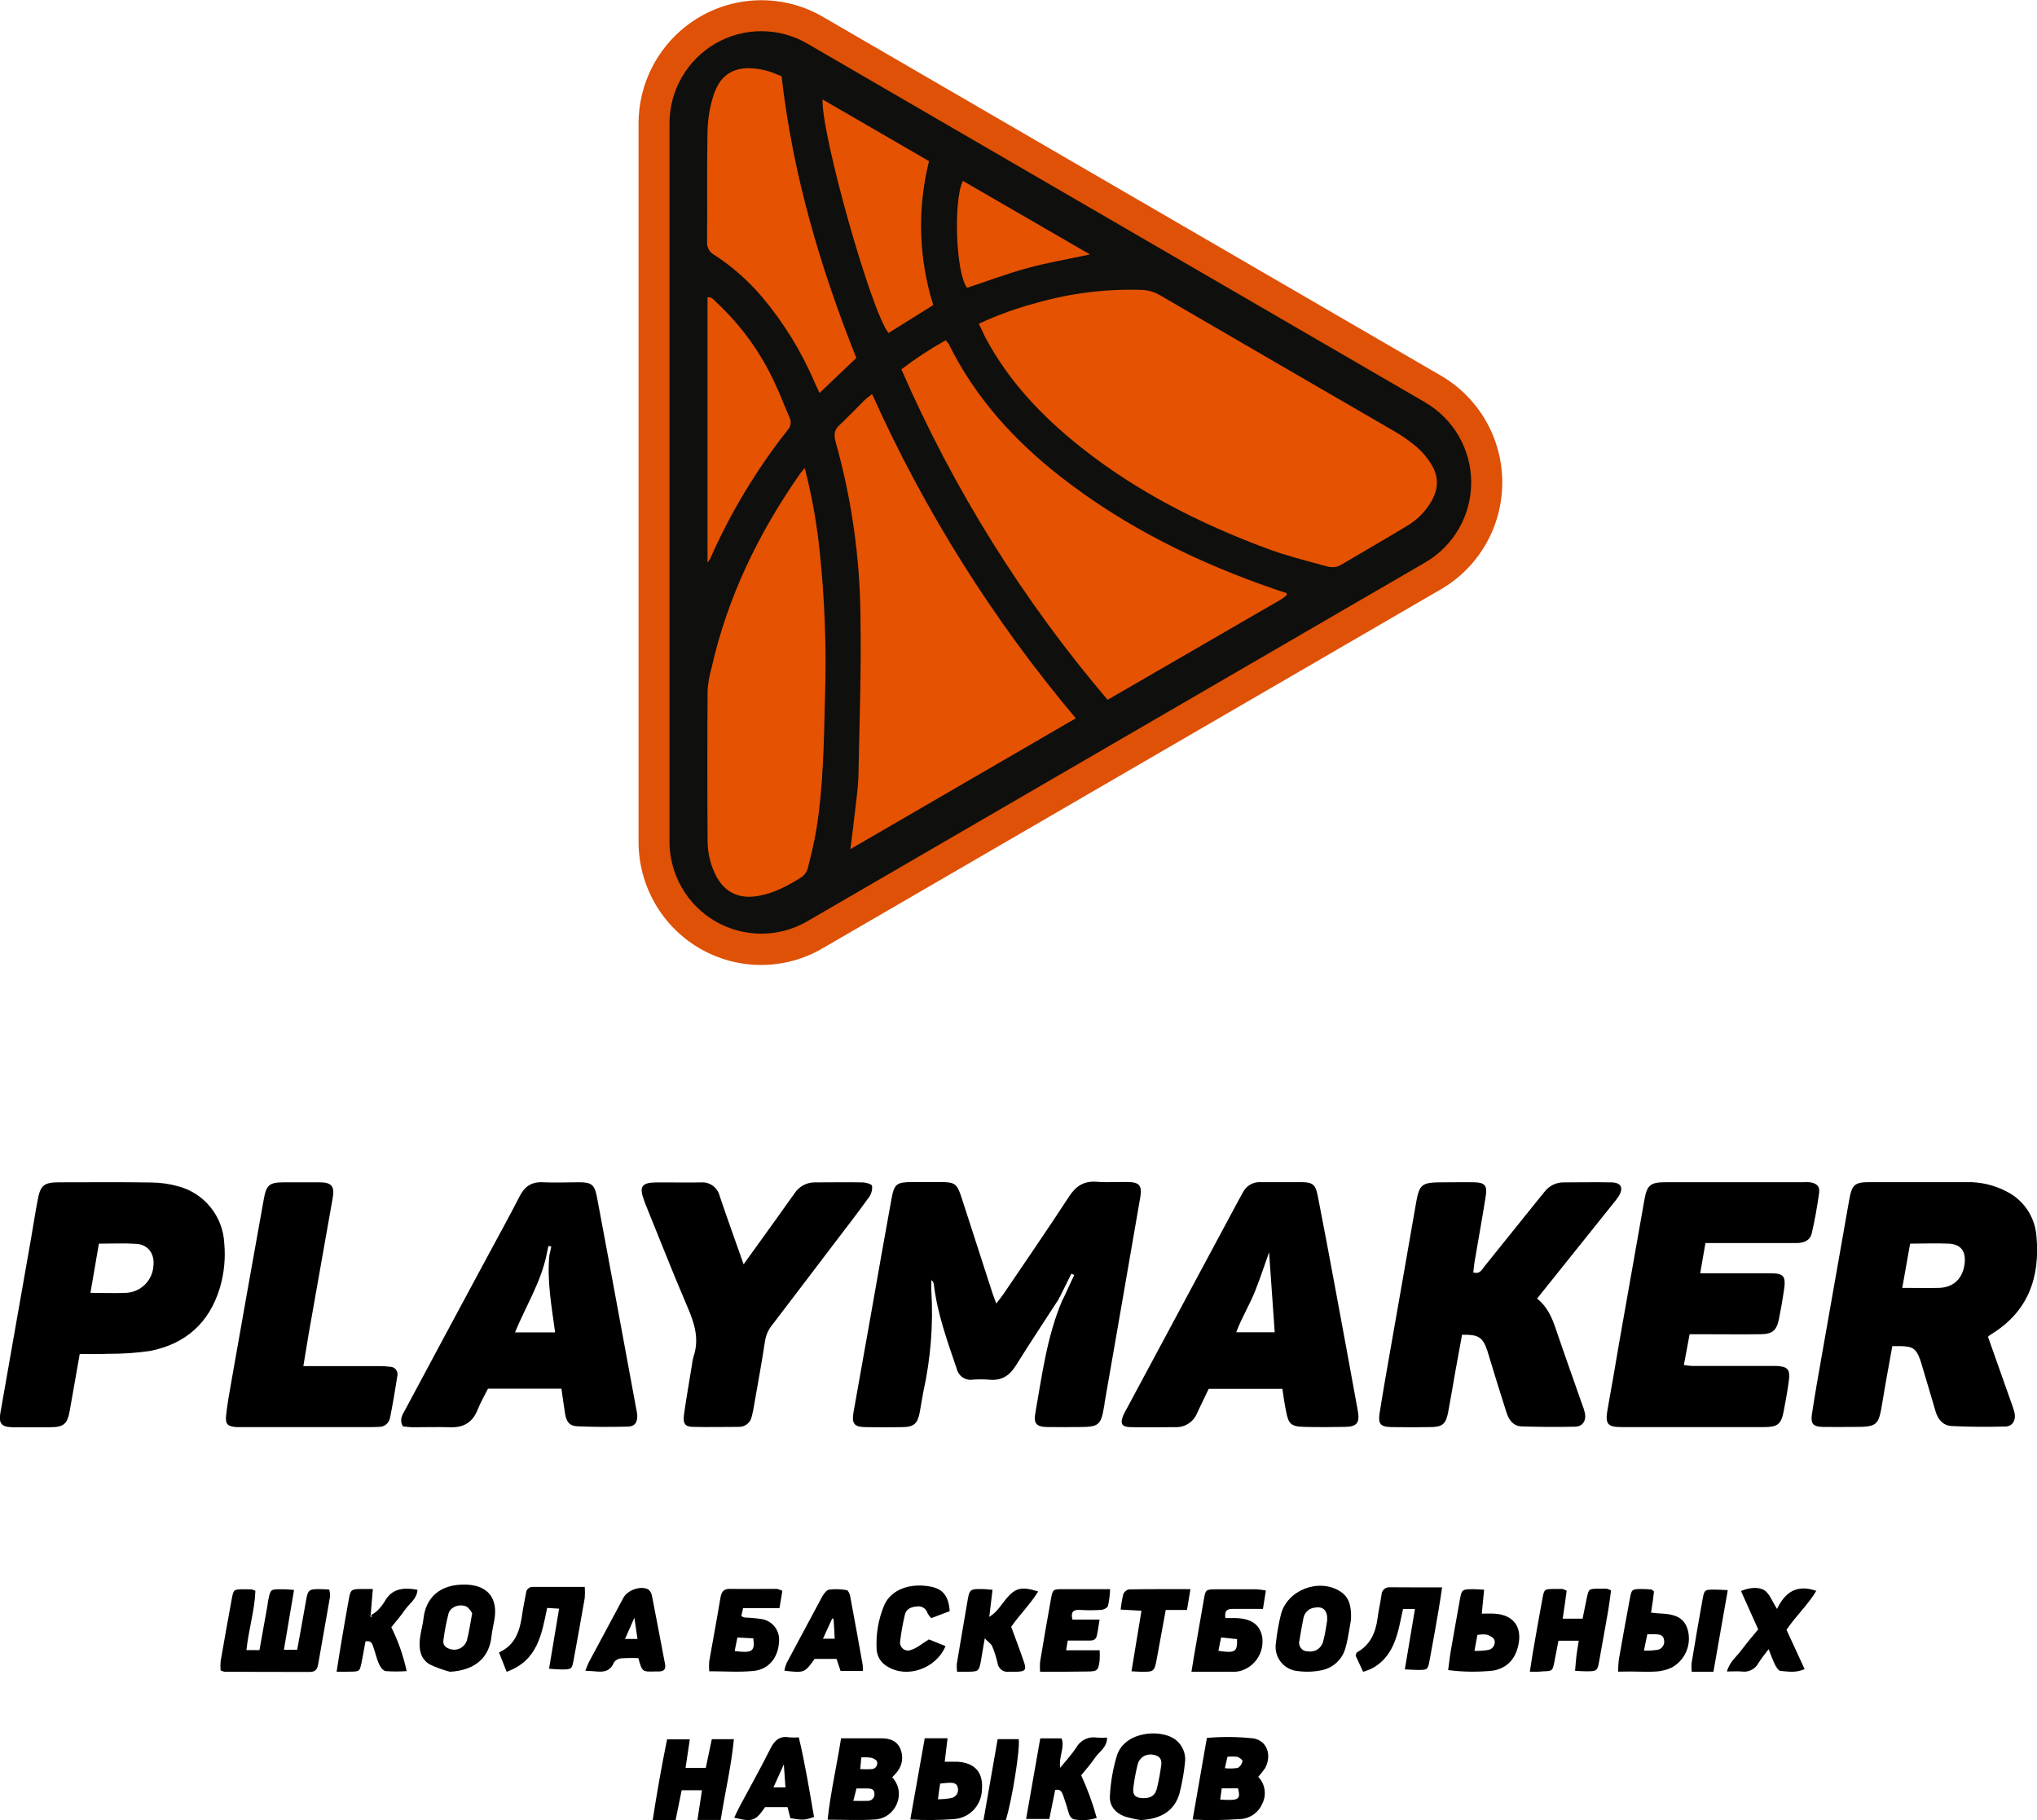 <?xml version="1.0" encoding="UTF-8"?> <svg xmlns="http://www.w3.org/2000/svg" width="235" height="210" viewBox="0 0 235 210" fill="none"> <g clip-path="url(#clip0)"> <path d="M122.174 149.838C120.514 152.404 118.822 154.951 117.204 157.548C116.462 158.746 115.513 159.345 114.092 159.188C113.464 159.142 112.835 159.142 112.207 159.188C111.801 159.248 111.388 159.152 111.048 158.92C110.709 158.688 110.468 158.337 110.374 157.935C109.292 154.739 108.132 151.565 107.729 148.185C107.719 148.088 107.689 147.995 107.641 147.911C107.592 147.827 107.527 147.754 107.449 147.697C107.449 148.13 107.422 148.558 107.449 148.986C107.677 152.861 107.368 156.748 106.532 160.538C106.372 161.33 106.262 162.136 106.11 162.933C105.863 164.255 105.446 164.642 104.148 164.665C102.709 164.692 101.274 164.692 99.835 164.665C98.551 164.642 98.253 164.273 98.46 162.983C99.138 159.164 99.818 155.347 100.499 151.533C101.27 147.144 102.04 142.75 102.842 138.365C103.163 136.583 103.429 136.398 105.262 136.389H108.471C110.195 136.389 110.401 136.56 110.947 138.231C112.12 141.87 113.297 145.507 114.477 149.143C114.596 149.511 114.733 149.875 114.935 150.405C115.293 149.944 115.568 149.603 115.806 149.249C118.332 145.523 120.885 141.815 123.342 138.047C124.149 136.808 125.094 136.237 126.551 136.357C127.757 136.454 128.976 136.357 130.187 136.385C131.397 136.412 131.764 136.781 131.562 138.07C130.773 142.676 129.974 147.291 129.164 151.916C128.587 155.241 128.008 158.568 127.427 161.896C127.427 161.984 127.427 162.076 127.395 162.164C127.019 164.466 126.785 164.655 124.429 164.655C123.214 164.655 122.004 164.678 120.789 164.655C119.574 164.632 119.23 164.241 119.437 163.071C120.216 158.686 120.771 154.251 122.522 150.101L122.724 149.709C123.127 148.848 123.526 147.982 123.929 147.116L123.599 146.96C123.141 147.881 122.705 148.76 122.261 149.659C122.231 149.678 122.208 149.705 122.192 149.736C122.177 149.768 122.17 149.803 122.174 149.838Z" fill="black"></path> <path d="M229.348 154.246C230.264 156.862 231.181 159.442 232.098 162.025C232.229 162.358 232.336 162.7 232.419 163.048C232.575 163.886 232.176 164.577 231.355 164.595C229.293 164.651 227.23 164.642 225.167 164.54C224.19 164.494 223.576 163.813 223.296 162.845C222.811 161.16 222.302 159.483 221.802 157.802C221.715 157.498 221.628 157.194 221.522 156.881C221.064 155.628 220.679 155.361 219.327 155.319C219.019 155.319 218.712 155.319 218.309 155.319C217.919 157.493 217.52 159.603 217.177 161.721C216.718 164.536 216.613 164.642 213.757 164.642C212.588 164.642 211.423 164.665 210.254 164.642C209.177 164.605 208.879 164.282 209.03 163.205C209.365 160.934 209.778 158.672 210.172 156.411C211.223 150.423 212.278 144.436 213.335 138.448C213.656 136.656 213.972 136.403 215.714 136.398H226.89C228.468 136.363 230.03 136.724 231.433 137.449C232.411 137.924 233.247 138.647 233.861 139.547C234.474 140.447 234.843 141.492 234.931 142.579C235.39 147.388 233.973 151.39 229.641 153.997C229.536 154.071 229.438 154.154 229.348 154.246ZM219.455 148.599C221.009 148.599 222.348 148.632 223.686 148.599C225.396 148.553 226.473 147.489 226.657 145.739C226.803 144.357 226.198 143.56 224.823 143.496C223.356 143.427 221.885 143.496 220.363 143.496C220.069 145.173 219.776 146.798 219.455 148.599Z" fill="black"></path> <path d="M177.326 149.833C178.49 150.755 179.031 151.989 179.471 153.288C180.453 156.185 181.484 159.064 182.492 161.947C182.647 162.321 182.77 162.708 182.859 163.103C183.001 163.932 182.57 164.595 181.736 164.614C179.678 164.664 177.61 164.646 175.547 164.581C174.571 164.549 174.067 163.84 173.792 162.96C173.147 160.943 172.519 158.925 171.908 156.908C171.802 156.567 171.71 156.217 171.596 155.876C171.055 154.278 170.596 153.974 168.671 154.006C168.405 155.466 168.126 156.959 167.86 158.451C167.594 159.943 167.351 161.468 167.062 162.969C166.801 164.31 166.407 164.641 165.068 164.66C163.541 164.687 162.015 164.692 160.484 164.66C159.264 164.632 158.966 164.296 159.159 163.066C159.549 160.574 159.989 158.092 160.424 155.609C161.364 150.202 162.336 144.795 163.262 139.383C163.752 136.509 163.826 136.417 166.778 136.417C167.901 136.417 169.024 136.389 170.143 136.417C171.261 136.444 171.596 136.803 171.412 137.95C171.018 140.484 170.551 143.017 170.124 145.536C170.051 145.965 170.014 146.402 169.968 146.817C170.739 147.042 170.949 146.499 171.243 146.135C173.278 143.614 175.308 141.09 177.331 138.563C177.61 138.208 177.904 137.867 178.183 137.517C178.442 137.175 178.777 136.898 179.162 136.708C179.546 136.519 179.969 136.422 180.397 136.426C182.231 136.426 184.065 136.384 185.899 136.426C187.031 136.449 187.329 137.048 186.747 138.015C186.522 138.352 186.277 138.675 186.013 138.982L177.326 149.833Z" fill="black"></path> <path d="M196.745 143.455C196.538 144.648 196.355 145.693 196.144 146.918H197.978C200.087 146.918 202.195 146.918 204.304 146.918C205.757 146.918 206.032 147.25 205.831 148.728C205.666 149.884 205.464 151.031 205.23 152.187C204.955 153.528 204.483 153.928 203.103 153.947C200.861 153.974 198.615 153.947 196.369 153.947H194.925C194.705 155.126 194.494 156.25 194.26 157.503C194.65 157.544 194.98 157.608 195.31 157.608C198.23 157.608 201.146 157.608 204.061 157.608C204.377 157.608 204.694 157.608 205.005 157.608C206.22 157.682 206.527 158.009 206.381 159.221C206.234 160.432 206.005 161.62 205.78 162.818C205.491 164.324 205.097 164.66 203.488 164.66C199.316 164.66 195.14 164.66 190.969 164.66C189.667 164.66 188.365 164.66 187.063 164.66C185.458 164.66 185.174 164.301 185.445 162.693C185.903 160.119 186.362 157.549 186.788 154.974C187.757 149.481 188.727 143.984 189.699 138.485C190.006 136.725 190.373 136.408 192.202 136.408H207.953C208.222 136.391 208.491 136.391 208.76 136.408C209.562 136.504 209.97 136.868 209.865 137.633C209.649 139.194 209.374 140.746 209.021 142.28C208.824 143.137 208.104 143.432 207.252 143.427H196.745V143.455Z" fill="black"></path> <path d="M9.2 156.222C8.797 158.493 8.43 160.575 8.063 162.67C7.779 164.315 7.394 164.665 5.771 164.679C4.337 164.679 2.897 164.702 1.462 164.679C0.174 164.656 -0.17 164.25 0.046 163.016C1.238 156.261 2.423 149.516 3.603 142.782C3.851 141.364 4.061 139.94 4.337 138.522C4.648 136.762 5.052 136.422 6.835 136.417C10.383 136.417 13.927 136.38 17.47 136.44C18.544 136.448 19.611 136.603 20.642 136.901C22.082 137.297 23.361 138.139 24.299 139.306C25.237 140.473 25.786 141.906 25.869 143.404C26.035 145.157 25.862 146.926 25.36 148.613C24.127 152.666 21.399 155.062 17.314 155.877C15.719 156.106 14.108 156.216 12.496 156.204C11.428 156.259 10.356 156.222 9.2 156.222ZM10.434 149.171C11.914 149.171 13.253 149.231 14.559 149.171C15.375 149.131 16.147 148.79 16.727 148.212C17.306 147.635 17.653 146.862 17.7 146.043C17.851 144.661 17.099 143.611 15.719 143.519C14.339 143.427 12.882 143.496 11.41 143.496L10.434 149.171Z" fill="black"></path> <path d="M147.941 160.243H139.447C139.011 161.164 138.558 162.062 138.122 163.006C137.926 163.515 137.576 163.949 137.121 164.248C136.666 164.546 136.13 164.693 135.587 164.669C133.882 164.669 132.176 164.701 130.471 164.669C129.398 164.646 129.192 164.282 129.595 163.287C129.719 163.002 129.884 162.73 130.031 162.454L142.917 138.434C143.068 138.158 143.22 137.881 143.376 137.605C143.565 137.217 143.865 136.895 144.237 136.68C144.61 136.465 145.037 136.367 145.466 136.398C147.034 136.398 148.606 136.398 150.179 136.398C151.439 136.421 151.755 136.675 152.012 137.918C152.709 141.495 153.387 145.077 154.048 148.664C154.922 153.352 155.785 158.044 156.638 162.739C156.894 164.153 156.564 164.609 155.194 164.637C153.621 164.669 152.053 164.674 150.481 164.637C148.909 164.6 148.647 164.296 148.359 162.794C148.189 161.965 148.07 161.127 147.941 160.243ZM146.41 144.486C145.924 145.845 145.402 147.452 144.778 149.014C144.155 150.575 143.224 152.077 142.619 153.721H147.057C146.832 150.511 146.612 147.388 146.41 144.486Z" fill="black"></path> <path d="M64.77 160.225H56.298C55.904 161.012 55.432 161.823 55.088 162.684C54.506 164.14 53.465 164.734 51.939 164.679C50.504 164.633 49.065 164.679 47.63 164.679C47.236 164.679 46.846 164.61 46.479 164.577C46.021 163.776 46.452 163.196 46.763 162.624C49.884 156.79 53.009 150.968 56.138 145.159C57.413 142.782 58.724 140.424 59.952 138.02C60.534 136.887 61.327 136.348 62.625 136.412C64 136.481 65.407 136.412 66.796 136.412C68.263 136.412 68.603 136.698 68.873 138.144C69.716 142.612 70.537 147.08 71.367 151.547L73.375 162.431C73.448 162.734 73.497 163.042 73.521 163.352C73.521 164.14 73.233 164.586 72.444 164.605C70.514 164.656 68.584 164.651 66.659 164.573C65.71 164.536 65.348 164.084 65.192 163.117C65.036 162.15 64.921 161.27 64.77 160.225ZM63.042 144.837C62.373 147.992 60.649 150.741 59.411 153.735H64.041C63.638 150.727 63.088 147.807 63.381 144.832L63.601 143.828L63.267 143.763L63.042 144.837Z" fill="black"></path> <path d="M85.789 145.877C87.04 144.141 88.141 142.616 89.241 141.082C90.052 139.949 90.868 138.816 91.67 137.679C91.93 137.282 92.287 136.958 92.707 136.739C93.127 136.52 93.595 136.412 94.068 136.426C95.865 136.426 97.662 136.394 99.454 136.426C99.862 136.426 100.559 136.615 100.605 136.827C100.654 137.297 100.524 137.769 100.243 138.149C98.922 139.991 97.547 141.75 96.186 143.542C93.816 146.66 91.455 149.778 89.076 152.887C88.65 153.408 88.37 154.032 88.264 154.697C87.884 157.189 87.43 159.667 86.994 162.15C86.929 162.595 86.837 163.037 86.719 163.472C86.645 163.807 86.459 164.106 86.19 164.318C85.922 164.53 85.589 164.643 85.248 164.637C83.497 164.637 81.746 164.678 79.994 164.637C79.036 164.637 78.766 164.273 78.912 163.2C79.174 161.279 79.531 159.377 79.829 157.466C79.859 157.154 79.918 156.845 80.004 156.544C80.696 154.527 80.136 152.717 79.33 150.847C77.624 146.881 76.061 142.856 74.438 138.872C74.388 138.743 74.351 138.614 74.301 138.489C73.709 136.923 74.03 136.44 75.717 136.431C77.404 136.421 79.132 136.454 80.838 136.431C81.332 136.385 81.827 136.52 82.23 136.811C82.633 137.102 82.919 137.53 83.034 138.015C83.891 140.567 84.808 143.104 85.789 145.877Z" fill="black"></path> <path d="M34.996 157.627H43.807C44.21 157.624 44.612 157.649 45.012 157.701C45.138 157.701 45.262 157.729 45.376 157.784C45.489 157.838 45.59 157.917 45.669 158.014C45.749 158.112 45.806 158.226 45.837 158.349C45.868 158.471 45.871 158.599 45.847 158.723C45.59 160.363 45.319 162.003 44.989 163.633C44.925 163.924 44.762 164.184 44.528 164.368C44.293 164.551 44.003 164.646 43.706 164.637C43.44 164.637 43.169 164.665 42.899 164.665H27.826C27.647 164.665 27.468 164.665 27.29 164.665C26.263 164.582 25.974 164.333 26.084 163.315C26.226 161.975 26.474 160.644 26.707 159.317C27.93 152.363 29.166 145.408 30.416 138.453C30.723 136.707 31.04 136.426 32.795 136.417C34.143 136.417 35.491 136.417 36.834 136.417C38.264 136.417 38.622 136.878 38.383 138.227C37.467 143.41 36.55 148.593 35.633 153.777C35.422 155.015 35.225 156.25 34.996 157.627Z" fill="black"></path> <path d="M166.237 43.346L94.925 1.935C92.77 0.684 90.325 0.026 87.836 0.026C85.347 0.026 82.902 0.685 80.747 1.937C78.593 3.188 76.804 4.987 75.561 7.154C74.318 9.32 73.665 11.778 73.668 14.278V97.083C73.658 99.586 74.307 102.047 75.549 104.217C76.79 106.387 78.581 108.189 80.739 109.439C82.897 110.69 85.346 111.346 87.837 111.339C90.328 111.333 92.773 110.665 94.925 109.403L166.237 67.992C168.388 66.742 170.174 64.945 171.416 62.782C172.657 60.619 173.311 58.166 173.311 55.669C173.311 53.172 172.657 50.719 171.416 48.556C170.174 46.393 168.388 44.596 166.237 43.346Z" fill="#DE5106"></path> <path d="M164.449 46.446L93.142 5.035C91.531 4.097 89.703 3.601 87.842 3.599C85.98 3.597 84.151 4.087 82.538 5.021C80.926 5.955 79.586 7.3 78.655 8.919C77.724 10.539 77.234 12.376 77.235 14.246V97.083C77.234 98.953 77.724 100.79 78.655 102.41C79.586 104.029 80.926 105.374 82.538 106.308C84.151 107.242 85.98 107.732 87.842 107.73C89.703 107.728 91.531 107.233 93.142 106.295L164.449 64.879C166.054 63.942 167.387 62.598 168.313 60.981C169.239 59.364 169.726 57.532 169.726 55.667C169.726 53.802 169.239 51.969 168.313 50.352C167.387 48.736 166.054 47.392 164.449 46.455V46.446Z" fill="#0F0F0D"></path> <path d="M112.913 37.358C115.095 36.343 117.362 35.526 119.689 34.917C123.597 33.813 127.651 33.318 131.709 33.448C132.467 33.473 133.207 33.692 133.859 34.084C142.88 39.334 151.91 44.578 160.947 49.813C161.862 50.347 162.728 50.964 163.532 51.655C164.131 52.193 164.651 52.814 165.077 53.498C166.031 54.953 165.971 56.455 165.077 57.933C164.425 59.033 163.514 59.956 162.423 60.618C159.856 62.18 157.247 63.663 154.671 65.196C154.006 65.593 153.332 65.422 152.704 65.252C150.513 64.644 148.29 64.091 146.163 63.294C138.443 60.42 131.145 56.735 124.658 51.572C120.212 48.039 116.356 43.977 113.656 38.906C113.418 38.413 113.23 37.953 112.913 37.358Z" fill="#E45202"></path> <path d="M127.78 80.746C118.022 69.282 110.005 56.433 103.988 42.614C105.612 41.374 107.322 40.252 109.104 39.256C109.231 39.388 109.346 39.531 109.448 39.684C112.473 45.81 116.92 50.738 122.238 54.911C129.802 60.848 138.305 64.993 147.354 68.084C147.712 68.208 148.074 68.319 148.423 68.434C148.433 68.483 148.441 68.532 148.446 68.581C148.446 68.618 148.446 68.678 148.423 68.692C148.227 68.858 148.022 69.011 147.808 69.153L127.78 80.746Z" fill="#E45202"></path> <path d="M124.113 82.878L98.102 97.976C98.304 96.369 98.496 94.95 98.652 93.531C98.808 92.113 99.01 90.768 99.037 89.354C99.156 83.251 99.376 77.144 99.266 71.041C99.2 64.252 98.235 57.502 96.397 50.969C96.177 50.19 96.227 49.614 96.855 49.039C97.85 48.118 98.771 47.127 99.734 46.178C99.968 45.948 100.238 45.764 100.609 45.469C106.672 58.977 114.583 71.569 124.113 82.878Z" fill="#E45202"></path> <path d="M92.844 53.999C93.607 56.978 94.162 60.007 94.503 63.064C95.149 68.928 95.371 74.831 95.168 80.727C95.049 85.642 94.98 90.57 94.224 95.443C93.981 97.028 93.587 98.598 93.197 100.155C93.1 100.56 92.865 100.919 92.532 101.168C90.96 102.172 89.323 103.057 87.457 103.379C85.165 103.771 83.492 102.918 82.488 100.818C81.925 99.625 81.632 98.321 81.631 97C81.591 91.224 81.591 85.451 81.631 79.682C81.689 78.794 81.843 77.915 82.089 77.061C83.923 68.927 87.485 61.567 92.23 54.76C92.353 54.557 92.532 54.377 92.844 53.999Z" fill="#E45202"></path> <path d="M90.167 8.788C91.45 20.109 94.613 30.832 98.79 41.301L94.545 45.345C94.315 44.843 94.137 44.47 93.967 44.092C92.434 40.504 90.374 37.168 87.856 34.194C86.288 32.357 84.467 30.755 82.447 29.436C82.169 29.299 81.937 29.083 81.781 28.814C81.626 28.545 81.552 28.236 81.571 27.925C81.612 23.683 81.535 19.446 81.622 15.209C81.648 13.773 81.883 12.348 82.319 10.98C83.125 8.493 84.844 7.567 87.425 7.95C87.841 8.007 88.252 8.098 88.654 8.221C89.135 8.369 89.603 8.572 90.167 8.788Z" fill="#E45202"></path> <path d="M107.665 35.198L102.503 38.422C100.564 36.101 94.765 15.66 94.893 11.473L107.179 18.594C105.807 24.067 105.975 29.815 107.665 35.198Z" fill="#E45202"></path> <path d="M81.622 64.902V34.314C82.158 34.222 82.383 34.65 82.671 34.908C85.499 37.537 87.783 40.7 89.392 44.217C90.015 45.511 90.51 46.865 91.084 48.182C91.198 48.403 91.242 48.654 91.211 48.901C91.18 49.147 91.075 49.379 90.909 49.564C87.286 54.148 84.259 59.176 81.901 64.528C81.819 64.66 81.725 64.785 81.622 64.902Z" fill="#E45202"></path> <path d="M111.075 20.865L125.745 29.358C123.21 29.901 120.835 30.302 118.524 30.933C116.214 31.564 113.89 32.439 111.566 33.209C110.287 31.587 109.961 23.246 111.075 20.865Z" fill="#E45202"></path> <path d="M33.923 183.447C33.529 185.787 33.148 188.012 32.754 190.356H34.285C34.606 188.569 34.941 186.777 35.252 184.985C35.537 183.337 35.532 183.332 37.242 183.364C37.467 183.364 37.7 183.392 37.985 183.41C38.053 183.665 38.086 183.929 38.081 184.193C37.623 186.805 37.164 189.407 36.706 192.023C36.605 192.622 36.362 192.917 35.738 192.912C32.461 192.912 29.188 192.912 25.91 192.889C25.751 192.86 25.596 192.809 25.451 192.737C25.422 192.389 25.422 192.039 25.451 191.692C25.864 189.306 26.289 186.925 26.726 184.548C26.941 183.383 26.96 183.383 28.101 183.373C28.417 183.373 28.734 183.373 29.055 183.396C29.196 183.434 29.333 183.486 29.463 183.553C29.385 185.81 28.674 188.03 28.431 190.393H29.935C30.242 188.661 30.549 186.961 30.852 185.262C30.888 185.036 30.911 184.801 30.957 184.585C31.209 183.373 31.209 183.369 32.479 183.373C32.933 183.36 33.327 183.406 33.923 183.447Z" fill="black"></path> <path d="M137.59 209.945C138.154 206.721 138.681 203.695 139.231 200.526C141.009 200.369 142.798 200.386 144.572 200.576C146.153 200.811 146.768 202.502 145.947 204.012C145.708 204.366 145.443 204.702 145.154 205.016C145.549 205.421 145.805 205.941 145.888 206.501C145.97 207.061 145.874 207.633 145.613 208.135C145.392 208.644 145.032 209.079 144.574 209.39C144.116 209.701 143.579 209.874 143.027 209.889C141.218 210.021 139.402 210.04 137.59 209.945ZM140.767 207.642C142.954 207.771 143.132 207.642 142.83 206.343H140.946C140.886 206.804 140.831 207.177 140.767 207.651V207.642ZM141.308 204.017C141.807 204.074 142.311 204.064 142.807 203.985C142.947 203.899 143.067 203.785 143.16 203.649C143.252 203.513 143.315 203.359 143.343 203.197C143.371 203.077 142.977 202.769 142.729 202.704C142.356 202.662 141.979 202.662 141.606 202.704L141.308 204.017Z" fill="black"></path> <path d="M97.029 200.572C98.739 200.572 100.238 200.572 101.728 200.572C102.645 200.572 103.479 200.862 103.864 201.765C104.059 202.207 104.125 202.695 104.055 203.174C103.985 203.652 103.783 204.101 103.47 204.468C103.31 204.685 103.108 204.874 102.929 205.072C104.598 206.84 103.387 209.774 100.949 209.935C99.193 210.055 97.423 209.959 95.48 209.959C95.81 206.827 96.525 203.796 97.029 200.572ZM98.446 207.789C99.115 207.789 99.606 207.812 100.087 207.789C100.203 207.795 100.32 207.774 100.427 207.728C100.534 207.682 100.629 207.611 100.705 207.522C100.78 207.433 100.835 207.328 100.863 207.215C100.892 207.101 100.895 206.983 100.871 206.868C100.829 206.407 100.44 206.352 100.055 206.357H98.808C98.693 206.803 98.597 207.2 98.446 207.789ZM99.363 202.778C99.321 203.266 99.28 203.672 99.239 204.127C99.675 204.153 100.113 204.153 100.55 204.127C100.652 204.125 100.751 204.099 100.842 204.052C100.932 204.005 101.011 203.938 101.072 203.856C101.133 203.774 101.174 203.679 101.193 203.578C101.213 203.478 101.209 203.374 101.182 203.275C101.132 203.068 100.765 202.87 100.509 202.815C100.126 202.759 99.739 202.747 99.353 202.778H99.363Z" fill="black"></path> <path d="M137.453 192.889C137.572 192.157 137.654 191.627 137.746 191.098C138.127 188.901 138.502 186.699 138.892 184.502C139.075 183.434 139.121 183.388 140.208 183.378C141.798 183.378 143.385 183.378 144.975 183.378C145.332 183.405 145.687 183.449 146.039 183.512C145.924 184.23 145.823 184.894 145.7 185.64C144.453 185.64 143.325 185.64 142.197 185.64C141.569 185.64 141.244 185.829 141.368 186.699C141.762 186.699 142.193 186.699 142.624 186.699C144.402 186.764 145.374 187.487 145.617 188.896C145.728 189.67 145.58 190.458 145.196 191.138C144.813 191.819 144.216 192.352 143.499 192.655C143.208 192.781 142.898 192.859 142.582 192.885C140.95 192.903 139.328 192.889 137.453 192.889ZM140.872 188.938C140.762 189.486 140.662 189.979 140.561 190.476C142.5 190.766 142.757 190.605 142.711 189.122L140.872 188.938Z" fill="black"></path> <path d="M78.642 206.564C78.408 207.702 78.183 208.807 77.941 210H75.3C75.786 206.845 76.327 203.787 76.96 200.687H79.582C79.417 201.811 79.265 202.829 79.091 203.98H81.425C81.645 202.93 81.875 201.828 82.117 200.673H84.666C84.363 203.815 83.639 206.841 83.144 209.991H80.462C80.645 208.794 80.806 207.73 80.984 206.564H78.642Z" fill="black"></path> <path d="M90.258 183.553C90.153 184.189 90.052 184.797 89.924 185.552H85.725L85.523 186.473C85.646 186.542 85.777 186.596 85.912 186.634C86.59 186.653 87.265 186.716 87.934 186.823C88.522 186.932 89.048 187.259 89.407 187.74C89.766 188.22 89.933 188.818 89.873 189.416C89.791 191.231 88.7 192.64 86.912 192.797C85.261 192.963 83.579 192.834 81.819 192.834C81.788 192.455 81.788 192.075 81.819 191.696C82.24 189.273 82.699 186.855 83.102 184.428C83.217 183.765 83.396 183.318 84.184 183.327C86.018 183.355 87.815 183.327 89.63 183.327C89.847 183.38 90.058 183.455 90.258 183.553ZM84.757 190.494C86.774 190.77 87.118 190.535 86.903 189.034L85.069 188.942L84.757 190.494Z" fill="black"></path> <path d="M176.492 192.889C176.643 191.918 176.744 191.204 176.868 190.494C177.221 188.472 177.574 186.446 177.95 184.424C178.142 183.365 178.174 183.355 179.288 183.337C179.604 183.337 179.925 183.337 180.242 183.337C180.416 183.385 180.584 183.455 180.741 183.544C180.599 184.59 180.453 185.654 180.283 186.768H182.575C182.735 185.971 182.891 185.175 183.061 184.382C183.295 183.323 183.299 183.319 184.409 183.305C184.725 183.305 185.046 183.305 185.362 183.305C185.537 183.351 185.704 183.419 185.862 183.507C185.752 184.286 185.66 185.083 185.523 185.875C185.197 187.763 184.849 189.652 184.514 191.54C184.29 192.811 184.262 192.843 182.923 192.839C182.57 192.839 182.217 192.807 181.709 192.779C181.768 192.139 181.805 191.563 181.874 190.992C181.942 190.421 182.039 189.928 182.135 189.311H179.792C179.637 190.103 179.484 190.895 179.334 191.687C179.128 192.784 179.096 192.816 178.041 192.839C177.62 192.899 177.179 192.889 176.492 192.889Z" fill="black"></path> <path d="M51.925 192.894C51.103 192.687 50.304 192.395 49.541 192.024C48.446 191.351 48.308 190.181 48.455 188.988C48.551 188.224 48.78 187.473 48.867 186.685C49.129 184.429 50.674 182.734 53.782 182.835C56.294 182.918 57.472 184.429 57.032 186.916C56.922 187.547 56.771 188.168 56.702 188.799C56.468 191.015 55.097 192.696 51.925 192.894ZM54.474 186.151C54.335 185.881 54.149 185.64 53.924 185.437C53.19 184.977 51.989 185.336 51.746 186.165C51.486 187.18 51.289 188.211 51.155 189.251C51.068 189.785 51.38 190.103 51.879 190.255C52.073 190.324 52.278 190.354 52.483 190.343C52.688 190.331 52.889 190.279 53.073 190.188C53.258 190.097 53.422 189.971 53.557 189.815C53.693 189.66 53.795 189.479 53.86 189.283C54.116 188.316 54.254 187.316 54.474 186.151Z" fill="black"></path> <path d="M131.567 210C130.947 209.903 130.334 209.763 129.733 209.581C128.651 209.176 127.954 208.319 128.046 207.181C128.129 205.594 128.407 204.022 128.871 202.502C129.829 199.711 133.996 199.471 135.619 200.738C136.021 201.045 136.334 201.455 136.524 201.925C136.715 202.395 136.776 202.907 136.701 203.409C136.583 204.589 136.374 205.758 136.077 206.905C135.532 208.895 133.95 209.908 131.567 210ZM131.86 207.472C132.777 207.495 133.277 207.168 133.474 206.329C133.687 205.444 133.852 204.548 133.969 203.644C134.065 202.921 133.703 202.543 132.979 202.46C132.594 202.389 132.198 202.471 131.873 202.689C131.548 202.906 131.319 203.242 131.237 203.626C131.018 204.51 130.854 205.407 130.746 206.311C130.65 207.126 130.994 207.449 131.846 207.472H131.86Z" fill="black"></path> <path d="M166.37 183.153C166.214 184.171 166.104 184.995 165.962 185.773C165.627 187.708 165.293 189.642 164.926 191.572C164.72 192.668 164.692 192.673 163.615 192.682C163.156 192.682 162.73 192.645 162.07 192.618C162.469 190.232 162.849 187.97 163.239 185.644H161.864C161.666 186.524 161.501 187.418 161.268 188.288C160.777 190.107 159.924 191.687 158.15 192.572C157.858 192.695 157.56 192.803 157.256 192.894C156.949 192.226 156.651 191.586 156.39 191.024C156.468 190.821 156.477 190.697 156.537 190.66C158.072 189.804 158.7 188.403 158.921 186.731C159.04 185.81 159.246 184.935 159.379 184.032C159.379 183.907 159.405 183.783 159.456 183.668C159.507 183.553 159.581 183.451 159.674 183.367C159.767 183.283 159.877 183.22 159.996 183.181C160.115 183.143 160.24 183.13 160.365 183.143C162.281 183.162 164.197 183.153 166.37 183.153Z" fill="black"></path> <path d="M155.863 186.837C155.725 187.57 155.574 188.841 155.244 190.061C155.077 190.733 154.722 191.342 154.219 191.815C153.716 192.288 153.089 192.605 152.411 192.728C151.523 192.905 150.612 192.933 149.715 192.811C149.327 192.779 148.95 192.665 148.608 192.478C148.267 192.29 147.968 192.033 147.731 191.722C147.494 191.412 147.325 191.054 147.234 190.674C147.143 190.294 147.133 189.898 147.203 189.513C147.322 188.427 147.512 187.35 147.772 186.289C148.487 183.466 152.122 182.056 154.598 183.609C155.579 184.235 155.918 185.156 155.863 186.837ZM153.112 186.948C153.167 185.815 152.654 185.327 151.705 185.492C151.383 185.516 151.078 185.647 150.837 185.864C150.597 186.08 150.434 186.371 150.376 186.69C150.211 187.542 150.045 188.394 149.917 189.251C149.869 189.405 149.859 189.569 149.888 189.728C149.918 189.888 149.985 190.037 150.085 190.164C150.185 190.291 150.314 190.392 150.461 190.458C150.608 190.523 150.769 190.552 150.93 190.54C151.318 190.602 151.715 190.511 152.037 190.286C152.36 190.061 152.584 189.72 152.663 189.334C152.888 188.495 153.002 187.63 153.112 186.948Z" fill="black"></path> <path d="M58.449 192.894C58.128 192.074 57.866 191.415 57.568 190.665C59.576 189.743 60.003 187.989 60.264 186.132C60.369 185.363 60.553 184.608 60.681 183.83C60.684 183.727 60.709 183.625 60.752 183.532C60.796 183.439 60.858 183.356 60.935 183.288C61.012 183.22 61.102 183.168 61.199 183.136C61.297 183.104 61.4 183.092 61.502 183.102H67.461C67.494 183.525 67.494 183.95 67.461 184.373C67.058 186.713 66.627 189.048 66.205 191.383C65.985 192.608 65.967 192.631 64.72 192.627C64.326 192.627 63.927 192.581 63.344 192.544C63.739 190.195 64.11 187.966 64.5 185.612L63.124 185.525C62.492 188.546 62.047 191.604 58.449 192.894Z" fill="black"></path> <path d="M113.606 189.039C113.413 190.158 113.28 190.95 113.147 191.742C112.946 192.788 112.858 192.862 111.827 192.885C111.369 192.885 110.942 192.885 110.415 192.885C110.375 192.592 110.363 192.296 110.378 192C110.773 189.619 111.19 187.243 111.593 184.861C111.845 183.351 111.868 183.323 113.427 183.351C113.734 183.351 114.041 183.401 114.504 183.438L114.128 186.561C115.077 185.967 115.503 185.156 116.067 184.484C117.126 183.217 117.841 183.019 119.767 183.627C118.85 185.124 117.608 186.321 116.659 187.703C117.158 189.085 117.672 190.411 118.13 191.77C118.428 192.65 118.286 192.834 117.411 192.885C117.09 192.885 116.773 192.885 116.457 192.885C116.3 192.915 116.139 192.912 115.983 192.877C115.827 192.842 115.68 192.775 115.551 192.681C115.422 192.586 115.314 192.466 115.233 192.327C115.152 192.189 115.101 192.035 115.082 191.876C114.929 191.21 114.72 190.558 114.458 189.928C114.321 189.665 114.018 189.472 113.606 189.039Z" fill="black"></path> <path d="M38.833 192.889C39.057 191.485 39.231 190.324 39.429 189.168C39.688 187.633 39.957 186.097 40.235 184.562C40.432 183.438 40.52 183.36 41.611 183.341H43.013C42.931 184.345 42.853 185.262 42.761 186.381C43.024 186.238 43.271 186.068 43.499 185.875C43.827 185.557 44.115 185.199 44.357 184.811C45.214 183.249 46.566 183.148 48.161 183.429C48.106 184.493 47.245 184.99 46.754 185.7C46.264 186.409 45.691 187.081 45.145 187.749C45.942 189.358 46.536 191.06 46.915 192.816C46.112 192.876 45.306 192.876 44.503 192.816C44.205 192.774 43.875 192.355 43.729 192.014C43.449 191.397 43.311 190.715 43.082 190.071C42.949 189.688 42.835 189.242 42.165 189.389C42.014 190.181 41.872 191.024 41.707 191.858C41.487 192.857 41.473 192.857 40.442 192.88C39.974 192.899 39.529 192.889 38.833 192.889ZM42.839 186.566L42.94 186.473C42.887 186.439 42.83 186.412 42.77 186.39C42.77 186.39 42.711 186.446 42.683 186.473L42.839 186.566Z" fill="black"></path> <path d="M121.733 206.523C121.518 207.578 121.298 208.674 121.055 209.876H118.378C118.932 206.702 119.464 203.672 120.01 200.577H122.467C122.87 201.631 122.119 202.668 122.311 203.971C123.008 203.105 123.659 202.414 124.168 201.631C124.401 201.213 124.758 200.878 125.189 200.673C125.62 200.469 126.105 200.404 126.574 200.489C126.956 200.512 127.339 200.512 127.72 200.489C127.72 201.618 126.826 202.092 126.345 202.792C125.864 203.492 125.282 204.174 124.732 204.837C125.462 206.423 126.062 208.067 126.524 209.752C125.748 210.01 124.921 210.078 124.113 209.95C123.654 209.922 123.411 209.618 123.292 209.171C123.109 208.513 122.889 207.863 122.673 207.218C122.531 206.827 122.398 206.403 121.733 206.523Z" fill="black"></path> <path d="M119.987 192.889C119.961 192.517 119.961 192.143 119.987 191.77C120.395 189.338 120.803 186.906 121.248 184.479C121.449 183.378 121.486 183.369 122.568 183.36C124.337 183.36 126.102 183.36 128.069 183.36C128.046 184.011 127.964 184.658 127.826 185.294C127.753 185.525 127.29 185.755 126.987 185.755C126.169 185.806 125.348 185.806 124.53 185.755C123.796 185.727 123.512 186.022 123.723 186.87H126.854C126.735 187.583 126.666 188.15 126.542 188.712C126.419 189.274 126.033 189.297 125.593 189.292C124.819 189.292 124.048 189.292 123.182 189.292C123.118 189.661 123.067 189.983 122.994 190.411H126.863C126.884 190.789 126.884 191.167 126.863 191.544C126.717 192.756 126.616 192.853 125.438 192.862C123.654 192.899 121.885 192.889 119.987 192.889Z" fill="black"></path> <path d="M205.01 185.644C205.927 183.728 207.27 182.766 209.539 183.558C208.567 185.179 207.192 186.441 206.101 188.049L208.191 192.585C207.183 193.046 206.275 192.866 205.404 192.793C205.18 192.77 204.946 192.392 204.799 192.125C204.533 191.604 204.341 191.042 204.038 190.282C203.58 190.89 203.19 191.369 202.86 191.894C202.676 192.238 202.39 192.516 202.042 192.689C201.693 192.862 201.3 192.923 200.916 192.862C200.426 192.811 199.926 192.862 199.229 192.862C199.541 191.724 200.375 191.116 200.935 190.351C201.494 189.587 202.186 188.795 202.833 187.998L200.852 183.576C201.819 183.166 202.819 183.088 203.47 183.443C204.121 183.797 204.455 184.774 205.01 185.644Z" fill="black"></path> <path d="M105.019 209.936C105.606 206.629 106.138 203.63 106.683 200.567H109.315C109.205 201.489 109.104 202.322 108.989 203.271C109.507 203.271 109.957 203.271 110.401 203.271C112.469 203.368 113.477 204.524 113.276 206.564C113.245 207.419 112.899 208.232 112.307 208.846C111.714 209.46 110.916 209.832 110.067 209.89C108.387 210.019 106.701 210.034 105.019 209.936ZM108.228 207.605C108.754 207.601 109.279 207.55 109.796 207.453C109.92 207.424 110.036 207.37 110.139 207.294C110.241 207.219 110.327 207.124 110.393 207.014C110.458 206.905 110.501 206.783 110.519 206.657C110.537 206.531 110.53 206.402 110.498 206.279C110.41 205.767 109.993 205.685 109.558 205.703C109.214 205.703 108.866 205.758 108.458 205.795C108.361 206.398 108.297 206.923 108.21 207.605H108.228Z" fill="black"></path> <path d="M186.678 192.88C186.677 192.431 186.701 191.982 186.751 191.535C187.158 189.196 187.579 186.86 188.016 184.53C188.232 183.355 188.255 183.351 189.392 183.346C189.754 183.346 190.116 183.369 190.478 183.397C190.556 183.397 190.625 183.489 190.813 183.613C190.776 183.95 190.735 184.346 190.68 184.737C190.625 185.129 190.556 185.548 190.474 186.068C190.872 186.105 191.216 186.16 191.555 186.17C193.536 186.239 194.439 186.824 194.764 188.284C194.933 189.094 194.833 189.937 194.481 190.686C194.128 191.434 193.542 192.046 192.812 192.429C192.274 192.671 191.698 192.817 191.111 192.862C190.111 192.931 189.108 192.862 188.108 192.862L186.678 192.88ZM190.043 188.565L189.653 190.458C190.188 190.471 190.724 190.437 191.253 190.356C191.377 190.328 191.494 190.276 191.597 190.201C191.7 190.127 191.788 190.033 191.854 189.925C191.921 189.816 191.965 189.695 191.985 189.569C192.004 189.443 191.999 189.315 191.968 189.191C191.895 188.666 191.487 188.583 191.051 188.569C190.749 188.555 190.437 188.565 190.043 188.565Z" fill="black"></path> <path d="M167.067 192.696C167.168 191.959 167.245 191.208 167.374 190.466C167.704 188.532 168.061 186.602 168.401 184.672C168.625 183.392 168.653 183.364 169.982 183.364C170.34 183.364 170.693 183.397 171.215 183.424C171.128 184.345 171.046 185.17 170.949 186.188C171.449 186.188 171.935 186.16 172.416 186.188C174.571 186.321 175.625 187.685 175.167 189.799C174.837 191.355 173.952 192.419 172.32 192.751C170.573 192.943 168.809 192.925 167.067 192.696ZM170.101 190.48C170.635 190.496 171.169 190.462 171.697 190.379C171.82 190.356 171.937 190.307 172.041 190.237C172.145 190.166 172.233 190.075 172.301 189.969C172.368 189.863 172.413 189.744 172.433 189.62C172.453 189.495 172.447 189.368 172.416 189.246C172.329 188.965 171.871 188.716 171.536 188.61C171.172 188.565 170.802 188.575 170.441 188.643L170.101 190.48Z" fill="black"></path> <path d="M73.645 191.319C72.988 191.289 72.33 191.297 71.674 191.342C71.508 191.352 71.347 191.399 71.202 191.479C71.056 191.558 70.929 191.669 70.831 191.802C70.454 192.76 69.758 192.949 68.859 192.862C68.47 192.82 68.08 192.806 67.534 192.774C67.65 192.44 67.783 192.113 67.933 191.793C69.26 189.306 70.592 186.82 71.931 184.336C72.421 183.438 73.993 182.913 74.823 183.415C75.051 183.622 75.196 183.905 75.231 184.212C75.745 186.805 76.222 189.403 76.721 191.996C76.84 192.604 76.588 192.848 76.02 192.857H75.607C74.081 192.903 74.081 192.903 73.645 191.319ZM73.544 189.103C73.421 188.242 73.32 187.556 73.187 186.662C72.783 187.583 72.462 188.297 72.105 189.103H73.544Z" fill="black"></path> <path d="M99.541 192.792H96.97C96.814 192.332 96.681 191.899 96.511 191.411H93.976C92.816 193.032 92.816 193.032 90.492 192.769C90.54 192.481 90.619 192.199 90.726 191.927C92.101 189.352 93.476 186.777 94.852 184.221C95.035 183.889 95.356 183.461 95.668 183.41C96.339 183.331 97.019 183.352 97.685 183.475C97.845 183.498 98.024 183.889 98.074 184.138C98.574 186.782 99.046 189.43 99.523 192.079C99.546 192.316 99.552 192.554 99.541 192.792ZM96.167 186.805L96.016 186.731L94.943 189.076H96.296C96.268 188.26 96.209 187.537 96.167 186.809V186.805Z" fill="black"></path> <path d="M91.18 209.784L90.854 208.512H88.264C87.15 210.124 86.816 210.249 84.707 209.728C84.904 209.314 85.073 208.913 85.28 208.531C86.476 206.283 87.728 204.058 88.869 201.783C89.355 200.807 89.937 200.259 91.065 200.461C91.428 200.49 91.793 200.49 92.156 200.461C92.89 203.529 93.376 206.601 93.912 209.645C92.83 210.028 92.601 210.028 91.18 209.784ZM90.616 206.237C90.556 205.362 90.501 204.625 90.428 203.579L89.227 206.237H90.616Z" fill="black"></path> <path d="M109.562 185.902L107.426 186.704C107.263 186.538 107.124 186.351 107.014 186.146C106.939 185.878 106.766 185.648 106.53 185.503C106.293 185.358 106.011 185.308 105.739 185.363C105.125 185.409 104.543 185.631 104.391 186.312C104.149 187.331 103.966 188.363 103.841 189.403C103.82 189.565 103.842 189.73 103.905 189.88C103.969 190.031 104.071 190.162 104.201 190.26C104.331 190.358 104.485 190.419 104.646 190.438C104.808 190.456 104.972 190.431 105.12 190.365C105.767 190.172 106.321 189.675 107.165 189.159L109.081 189.932C107.976 192.562 104.616 193.686 102.384 192.291C102.021 192.092 101.715 191.803 101.496 191.451C101.277 191.099 101.152 190.697 101.132 190.282C101.038 188.549 101.337 186.816 102.008 185.216C102.782 183.434 104.914 182.628 107.279 183.051C108.76 183.314 109.439 184.12 109.562 185.902Z" fill="black"></path> <path d="M130.535 192.839C130.929 190.434 131.305 188.164 131.686 185.851L129.288 185.718C129.35 185.116 129.451 184.519 129.591 183.931C129.648 183.794 129.737 183.674 129.85 183.579C129.963 183.484 130.098 183.419 130.242 183.387C132.534 183.346 134.858 183.36 137.338 183.36C137.187 184.281 137.072 184.958 136.935 185.764H134.487C134.138 187.657 133.808 189.449 133.483 191.236C133.176 192.912 133.176 192.912 131.521 192.889C131.296 192.885 131.071 192.866 130.535 192.839Z" fill="black"></path> <path d="M197.671 192.894H195.172C195.133 192.589 195.122 192.28 195.14 191.973C195.548 189.504 195.965 187.04 196.41 184.576C196.621 183.415 196.653 183.415 197.813 183.411C198.271 183.411 198.693 183.447 199.326 183.475L197.671 192.894Z" fill="black"></path> <path d="M116.035 210H113.464C114.014 206.845 114.55 203.777 115.095 200.668H117.521C117.718 201.65 116.755 207.757 116.035 210Z" fill="black"></path> </g> <defs> <clipPath id="clip0"> <rect width="235" height="210" fill="white"></rect> </clipPath> </defs> </svg> 